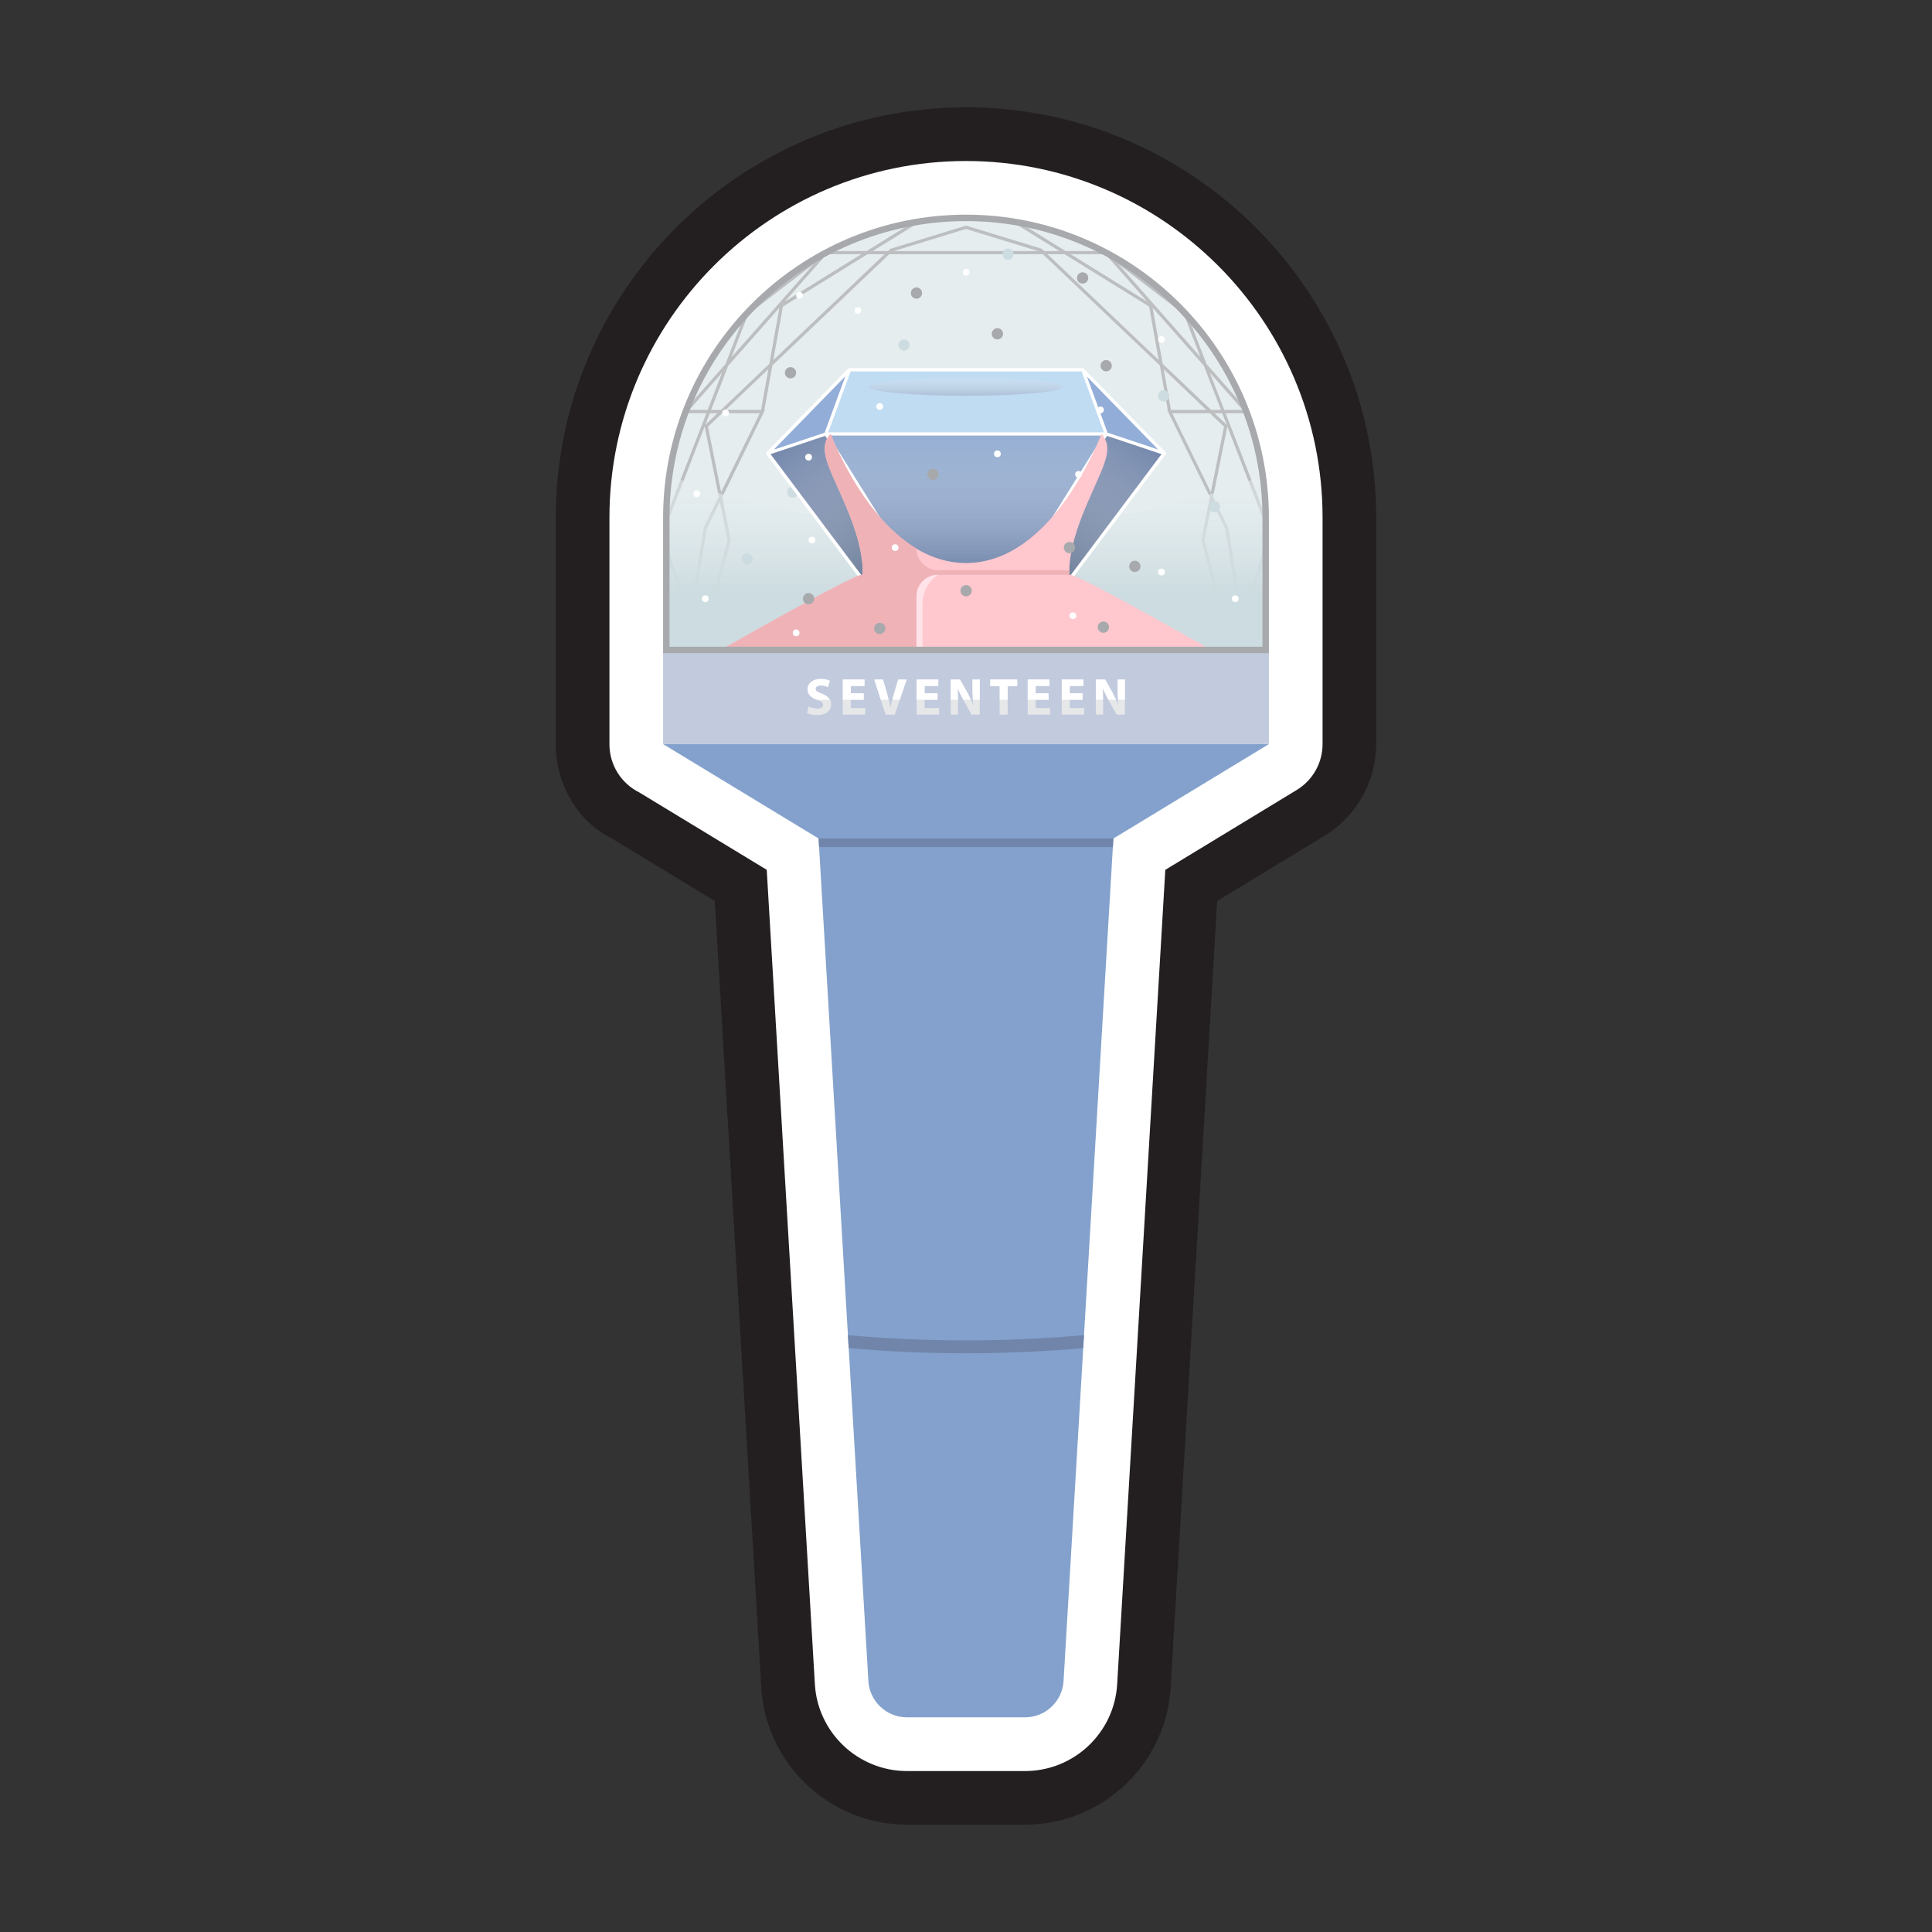 <?xml version="1.0" encoding="UTF-8"?><svg data-id="b" xmlns="http://www.w3.org/2000/svg" width="36" height="36" xmlns:xlink="http://www.w3.org/1999/xlink" viewBox="0 0 36 36"><rect x="0" y="0" width="36" height="36" fill="#333333" stroke="none"/><defs><linearGradient id="c" x1="18" y1="7.113" x2="18" y2="11.032" gradientUnits="userSpaceOnUse"><stop offset="0" stop-color="#fff" stop-opacity="0"/><stop offset="1" stop-color="#cddce0"/></linearGradient><linearGradient id="d" x1="18" y1="7.563" x2="18" y2="10.694" gradientUnits="userSpaceOnUse"><stop offset="0" stop-color="#fff" stop-opacity="0"/><stop offset="1" stop-color="#7185aa"/></linearGradient><linearGradient id="e" x1="-838.41" y1="7.753" x2="-840.865" y2="11.108" gradientTransform="translate(-823.281) rotate(-180) scale(1 -1)" gradientUnits="userSpaceOnUse"><stop offset="0" stop-color="#fff" stop-opacity="0"/><stop offset="1" stop-color="#3a4e6d"/></linearGradient><linearGradient id="f" x1="20.871" y1="7.753" x2="18.417" y2="11.108" gradientTransform="matrix(1,0,0,1,0,0)" xlink:href="#e"/><linearGradient id="g" y1="6.893" x2="18" y2="7.638" xlink:href="#d"/></defs><path d="M18,2c-4.215,0-7.644,3.429-7.644,7.644v4.231c.003.762.428,1.445,1.036,1.743l1.927,1.171.866,14.65c.084,1.435,1.277,2.561,2.715,2.561h2.199c1.438,0,2.631-1.125,2.715-2.561l.866-14.65,2.002-1.216c.593-.36.961-1.016.961-1.709v-4.229c-.004-4.21-3.433-7.636-7.644-7.636ZM23.644,13.864l-2.897,1.761-.928,15.697c-.022.38-.338.678-.719.678h-2.199c-.381,0-.697-.298-.719-.678l-.928-15.697-2.897-1.757v-4.225c0-3.112,2.532-5.644,5.644-5.644,3.109,0,5.641,2.529,5.644,5.64l-.001,4.225Z" fill="#231f20" stroke-width="0"/><path d="M18,3c-3.664,0-6.644,2.981-6.644,6.644v4.228c.002.392.227.73.555.893l2.376,1.443.897,15.174c.053.908.808,1.619,1.717,1.619h2.199c.91,0,1.664-.711,1.717-1.619l.897-15.174,2.449-1.488c.299-.182.481-.505.481-.855v-4.228c-.003-3.66-2.983-6.637-6.644-6.637Z" fill="#fff" stroke-width="0"/><rect x="12.356" y="12.111" width="11.288" height="1.753" fill="#c2cade" stroke-width="0"/><path d="M18,4.06h0c-3.084,0-5.584,2.5-5.584,5.584v2.467h11.168v-2.467c0-3.084-2.5-5.584-5.584-5.584Z" fill="#e6edef" stroke-width="0"/><path d="M23.614,9.706l-.777-2.007h.454l-.808-.915-.373-.965-1.48-1.135-.018.024v-.03h-.757l-.915-.567-.032.051.833.516h-.284l-.039-.037-.005-.005-1.411-.432-1.405.43-.007.002-.044.042h-.284l.833-.516-.032-.051-.915.567h-.758v.029l-.018-.023-1.473,1.129-.007.005-.374.966-.807.914h.452l-.774,1.996-.002.543.444,1.324-.089.545.059.01.071-.433.147.438.029-.01.029.008.542-2.055-.161-.799.797-1.627h-.012l.149-.829,2.178-2.072h2.863l2.178,2.072.149.829h-.012l.797,1.627-.161.799.542,2.055.029-.008.029.01.147-.437.071.432.059-.01-.089-.544.442-1.315.002-.542ZM22.858,7.915l-.227-.216h.143l.084.216ZM22.567,7.638l-.902-.859-.188-1.046.955,1.082.319.823h-.183ZM23.157,7.638h-.344l-.269-.694.612.694ZM22.369,6.654l-1.531-1.735,1.221.936.309.798ZM20.598,4.737l.779.883-1.426-.883h.647ZM18,4.266l1.343.412h-2.687l1.343-.412ZM16.049,4.737l-1.426.883.779-.883h.647ZM13.941,5.856l1.221-.936-1.531,1.735.309-.798ZM14.523,5.734l-.188,1.046-.902.859h-.183l.319-.823.955-1.082ZM12.843,7.638l.611-.693-.268.693h-.343ZM13.37,7.699l-.227.216.084-.216h.143ZM12.446,10.233v-.522l.684-1.764.264,1.31-.279.568-.264,1.611-.405-1.203ZM13.556,10.062l-.513,1.944-.151-.45.279-1.709.242-.494.143.708ZM13.437,9.169l-.245-1.218.265-.252h.701l-.721,1.47ZM14.181,7.638h-.661l.797-.759-.136.759ZM14.409,6.71l.179-.997,1.575-.975h.318l-2.072,1.972ZM19.519,4.737h.318l1.575.975.179.997-2.072-1.972ZM21.683,6.88l.797.759h-.661l-.136-.759ZM21.842,7.699h.701l.265.252-.246,1.219-.72-1.472ZM22.957,12.007l-.513-1.944.143-.708.242.494.279,1.709-.151.45ZM23.554,10.233l-.405,1.202-.262-1.601-.282-.575.264-1.312.684,1.764v.522Z" fill="#bcbec0" stroke-width="0"/><path d="M18,9.839c-2.104,0-4.031-.368-5.529-.979-.036.256-.055.518-.055.784v2.467h11.168v-2.467c0-.266-.019-.528-.055-.784-1.498.611-3.425.979-5.529.979Z" fill="url(#c)" stroke-width="0"/><circle cx="16.845" cy="6.431" r=".105" fill="#cddce0" stroke-width="0"/><circle cx="14.772" cy="9.17" r=".105" fill="#cddce0" stroke-width="0"/><circle cx="22.63" cy="9.44" r=".105" fill="#cddce0" stroke-width="0"/><circle cx="21.683" cy="7.376" r=".105" fill="#cddce0" stroke-width="0"/><circle cx="18.783" cy="4.737" r=".105" fill="#cddce0" stroke-width="0"/><circle cx="13.919" cy="10.415" r=".105" fill="#cddce0" stroke-width="0"/><circle cx="18.002" cy="5.073" r=".063" fill="#fff" stroke-width="0"/><circle cx="23.017" cy="11.156" r=".063" fill="#fff" stroke-width="0"/><circle cx="21.642" cy="6.326" r=".063" fill="#fff" stroke-width="0"/><circle cx="15.13" cy="10.063" r=".063" fill="#fff" stroke-width="0"/><circle cx="12.983" cy="9.199" r=".063" fill="#fff" stroke-width="0"/><circle cx="13.142" cy="11.156" r=".063" fill="#fff" stroke-width="0"/><circle cx="21.642" cy="10.659" r=".063" fill="#fff" stroke-width="0"/><circle cx="13.52" cy="7.695" r=".063" fill="#fff" stroke-width="0"/><circle cx="14.898" cy="5.503" r=".063" fill="#fff" stroke-width="0"/><circle cx="15.986" cy="5.787" r=".063" fill="#fff" stroke-width="0"/><path d="M20.173,6.89h-4.346l-1.52,1.557,1.756,2.341h3.873l1.756-2.341-1.52-1.557Z" fill="#83a1cc" stroke-width="0"/><path d="M20.173,6.89h-4.346l-1.52,1.557,1.756,2.341h3.873l1.756-2.341-1.52-1.557Z" fill="url(#d)" stroke-width="0"/><path d="M14.307,8.447l1.756,2.341h1.013l-1.689-2.702.439-1.196-1.52,1.557Z" fill="#7185aa" stroke-width="0"/><path d="M16.064,10.787l-1.756-2.341,1.52-1.557-.439,1.196,1.689,2.702h-1.013Z" fill="url(#e)" stroke-width="0"/><path d="M19.936,10.787l1.756-2.341-1.52-1.557.439,1.196-1.689,2.702h1.013Z" fill="#7185aa" stroke-width="0"/><path d="M19.936,10.787l1.756-2.341-1.52-1.557.439,1.196-1.689,2.702h1.013Z" fill="url(#f)" stroke-width="0"/><path d="M15.827,6.89l-1.52,1.557,1.081-.361h5.224l1.081.361-1.52-1.557h-4.346Z" fill="#c0dcf3" stroke-width="0"/><polygon points="21.692 8.447 20.173 6.89 20.612 8.086 21.692 8.447" fill="#92add7" stroke-width="0"/><polygon points="15.827 6.89 14.307 8.447 15.388 8.086 15.827 6.89" fill="#92add7" stroke-width="0"/><path d="M12.356,13.865l2.897,1.759h5.494l2.897-1.759h-11.288Z" fill="#83a1cc" stroke-width="0"/><path d="M15.253,15.624l.928,15.698c.022.381.338.678.719.678h2.199c.381,0,.697-.297.719-.678l.928-15.698h-5.494Z" fill="#83a1cc" stroke-width="0"/><path d="M21.734,8.444l-1.538-1.575-.009-.009h-4.375l-1.547,1.584,1.781,2.373h3.903l.01-.014.003.002,1.772-2.361ZM20.637,8.062l-.383-1.044,1.327,1.359-.943-.315ZM20.571,8.056h-5.138l.417-1.135h4.304l.417,1.135ZM14.417,8.379l1.335-1.368-.386,1.052-.949.316ZM14.358,8.462l1.019-.341,1.647,2.636h-.944l-1.722-2.295ZM15.444,8.116h5.115l-1.651,2.642h-1.813l-1.651-2.642ZM20.627,8.122l1.016.34-1.723,2.296h-.94l1.647-2.636Z" fill="#fff" stroke-width="0"/><path d="M16.064,10.71c-.18,0-2.634,1.402-2.634,1.402h9.141s-2.454-1.402-2.634-1.402h-.008c-.011-.132-.006-.488.244-1.12.327-.822.63-1.206.349-1.504,0,0-.878,2.405-2.522,2.405s-2.522-2.405-2.522-2.405c-.281.297.022.682.349,1.504.251.632.256.989.244,1.12h-.008Z" fill="#ffc7ce" stroke-width="0"/><path d="M19.925,10.625h-2.445c-.223,0-.403-.18-.403-.403-1.047-.627-1.599-2.137-1.599-2.137-.281.297.022.682.349,1.504.21.528.247.863.248,1.036,0,.016-0.0.031-.001.045,0,.001,0,.002-0.0.003-.001.013-.001.026-.002.036h-.008c-.18,0-2.634,1.402-2.634,1.402h3.647v-.999c0-.223.18-.403.403-.403h2.448c-.002-.022-.003-.05-.003-.084Z" fill="#eeb2b7" stroke-width="0"/><path d="M17.077,11.113v.999h.113v-.863c0-.217.109-.42.29-.539-.223,0-.403.18-.403.403Z" fill="#ffe3e8" stroke-width="0"/><ellipse cx="18" cy="7.206" rx="1.811" ry=".169" fill="url(#g)" stroke-width="0"/><path d="M18,4c-3.112,0-5.644,2.532-5.644,5.644v2.527h11.288v-2.527c0-3.112-2.532-5.644-5.644-5.644ZM23.524,12.051h-11.048v-2.407c0-3.046,2.478-5.524,5.524-5.524s5.524,2.478,5.524,5.524v2.407Z" fill="#a7a9ac" stroke-width="0"/><circle cx="21.146" cy="10.553" r=".105" fill="#a7a9ac" stroke-width="0"/><circle cx="16.393" cy="11.71" r=".105" fill="#a7a9ac" stroke-width="0"/><circle cx="20.56" cy="11.686" r=".105" fill="#a7a9ac" stroke-width="0"/><circle cx="18.002" cy="11.007" r=".105" fill="#a7a9ac" stroke-width="0"/><circle cx="14.73" cy="6.946" r=".105" fill="#a7a9ac" stroke-width="0"/><circle cx="19.928" cy="10.204" r=".105" fill="#a7a9ac" stroke-width="0"/><circle cx="20.612" cy="6.815" r=".105" fill="#a7a9ac" stroke-width="0"/><circle cx="16.393" cy="7.575" r=".063" fill="#fff" stroke-width="0"/><circle cx="19.991" cy="11.473" r=".063" fill="#fff" stroke-width="0"/><circle cx="18.585" cy="8.456" r=".063" fill="#fff" stroke-width="0"/><circle cx="20.506" cy="7.638" r=".063" fill="#fff" stroke-width="0"/><circle cx="20.097" cy="8.839" r=".063" fill="#fff" stroke-width="0"/><circle cx="16.679" cy="10.204" r=".063" fill="#fff" stroke-width="0"/><circle cx="14.835" cy="11.792" r=".063" fill="#fff" stroke-width="0"/><circle cx="15.067" cy="8.519" r=".063" fill="#fff" stroke-width="0"/><circle cx="20.173" cy="5.179" r=".105" fill="#a7a9ac" stroke-width="0"/><circle cx="17.077" cy="5.461" r=".105" fill="#a7a9ac" stroke-width="0"/><circle cx="15.067" cy="11.156" r=".105" fill="#a7a9ac" stroke-width="0"/><circle cx="17.384" cy="8.839" r=".105" fill="#a7a9ac" stroke-width="0"/><circle cx="18.585" cy="6.22" r=".105" fill="#a7a9ac" stroke-width="0"/><path d="M15.8,24.878l.014.242c.707.063,1.441.096,2.185.096s1.478-.032,2.185-.096l.014-.242c-.711.065-1.45.098-2.2.098s-1.489-.033-2.2-.098Z" fill="#7185aa" stroke-width="0"/><polygon points="15.263 15.784 20.737 15.784 20.747 15.624 15.253 15.624 15.263 15.784" fill="#7185aa" stroke-width="0"/><path d="M15.069,13.163c.04.02.101.041.164.041.068,0,.104-.028.104-.071,0-.041-.031-.064-.11-.092-.109-.038-.18-.098-.18-.193,0-.112.093-.197.248-.197.074,0,.128.015.167.033l-.033.119c-.026-.013-.073-.031-.137-.031s-.095.029-.095.063c0,.042.037.06.121.092.116.043.17.103.17.195,0,.11-.085.203-.264.203-.075,0-.149-.019-.185-.04l.03-.122Z" fill="#e6e7e8" stroke-width="0"/><path d="M16.094,13.039h-.241v.155h.269v.121h-.418v-.654h.404v.121h-.255v.136h.241v.12Z" fill="#e6e7e8" stroke-width="0"/><path d="M16.501,13.316l-.21-.654h.162l.08.277c.022.078.043.152.058.234h.003c.017-.079.037-.156.059-.231l.084-.28h.157l-.221.654h-.173Z" fill="#e6e7e8" stroke-width="0"/><path d="M17.47,13.039h-.241v.155h.269v.121h-.418v-.654h.404v.121h-.255v.136h.241v.12Z" fill="#e6e7e8" stroke-width="0"/><path d="M17.715,13.316v-.654h.173l.136.24c.039.069.078.15.107.224h.003c-.01-.086-.013-.175-.013-.273v-.191h.136v.654h-.155l-.14-.253c-.039-.07-.082-.154-.114-.231l-.003.001c.004.086.006.179.006.285v.197h-.136Z" fill="#e6e7e8" stroke-width="0"/><path d="M18.628,12.786h-.176v-.124h.503v.124h-.179v.53h-.149v-.53Z" fill="#e6e7e8" stroke-width="0"/><path d="M19.539,13.039h-.241v.155h.269v.121h-.418v-.654h.404v.121h-.255v.136h.241v.12Z" fill="#e6e7e8" stroke-width="0"/><path d="M20.174,13.039h-.241v.155h.269v.121h-.418v-.654h.404v.121h-.255v.136h.241v.12Z" fill="#e6e7e8" stroke-width="0"/><path d="M20.419,13.316v-.654h.173l.136.24c.039.069.078.15.107.224h.003c-.01-.086-.013-.175-.013-.273v-.191h.136v.654h-.155l-.14-.253c-.039-.07-.082-.154-.114-.231l-.003.001c.004.086.006.179.006.285v.197h-.136Z" fill="#e6e7e8" stroke-width="0"/><path d="M20.825,12.852c0,.067.005.126.009.187h.127v-.378h-.136v.191Z" fill="#fff" stroke-width="0"/><path d="M20.654,13.039h.14c-.022-.047-.042-.096-.066-.138l-.136-.24h-.173v.378h.134c-.001-.072-.001-.144-.004-.206l.003-.001c.029.069.067.142.102.207Z" fill="#fff" stroke-width="0"/><polygon points="19.785 13.039 19.933 13.039 19.933 13.039 20.174 13.039 20.174 12.918 19.933 12.918 19.933 12.783 20.189 12.783 20.189 12.661 19.785 12.661 19.785 13.039" fill="#fff" stroke-width="0"/><polygon points="19.15 13.039 19.298 13.039 19.298 13.039 19.539 13.039 19.539 12.918 19.298 12.918 19.298 12.783 19.554 12.783 19.554 12.661 19.15 12.661 19.15 13.039" fill="#fff" stroke-width="0"/><polygon points="18.452 12.786 18.628 12.786 18.628 13.039 18.776 13.039 18.776 12.786 18.955 12.786 18.955 12.661 18.452 12.661 18.452 12.786" fill="#fff" stroke-width="0"/><path d="M18.121,12.852c0,.067.005.126.009.187h.127v-.378h-.136v.191Z" fill="#fff" stroke-width="0"/><path d="M17.95,13.039h.14c-.022-.047-.042-.096-.066-.138l-.136-.24h-.173v.378h.134c-.001-.072-.001-.144-.004-.206l.003-.001c.029.069.066.142.102.207Z" fill="#fff" stroke-width="0"/><polygon points="17.08 13.039 17.229 13.039 17.229 13.039 17.47 13.039 17.47 12.918 17.229 12.918 17.229 12.783 17.484 12.783 17.484 12.661 17.08 12.661 17.08 13.039" fill="#fff" stroke-width="0"/><path d="M16.653,12.941c-.009.032-.017.066-.025.098h.139l.127-.378h-.157l-.084.28Z" fill="#fff" stroke-width="0"/><path d="M16.533,12.938l-.08-.277h-.162l.121.378h.146c-.009-.033-.016-.068-.025-.101Z" fill="#fff" stroke-width="0"/><polygon points="15.705 13.039 15.853 13.039 15.853 13.039 16.094 13.039 16.094 12.918 15.853 12.918 15.853 12.783 16.109 12.783 16.109 12.661 15.705 12.661 15.705 13.039" fill="#fff" stroke-width="0"/><path d="M15.429,12.803l.033-.119c-.039-.018-.093-.033-.167-.033-.154,0-.248.085-.248.197,0,.094.07.153.177.192h.234c-.026-.046-.066-.084-.14-.112-.085-.032-.121-.051-.121-.092,0-.034.031-.063.095-.063.064,0,.111.018.137.031Z" fill="#fff" stroke-width="0"/></svg>